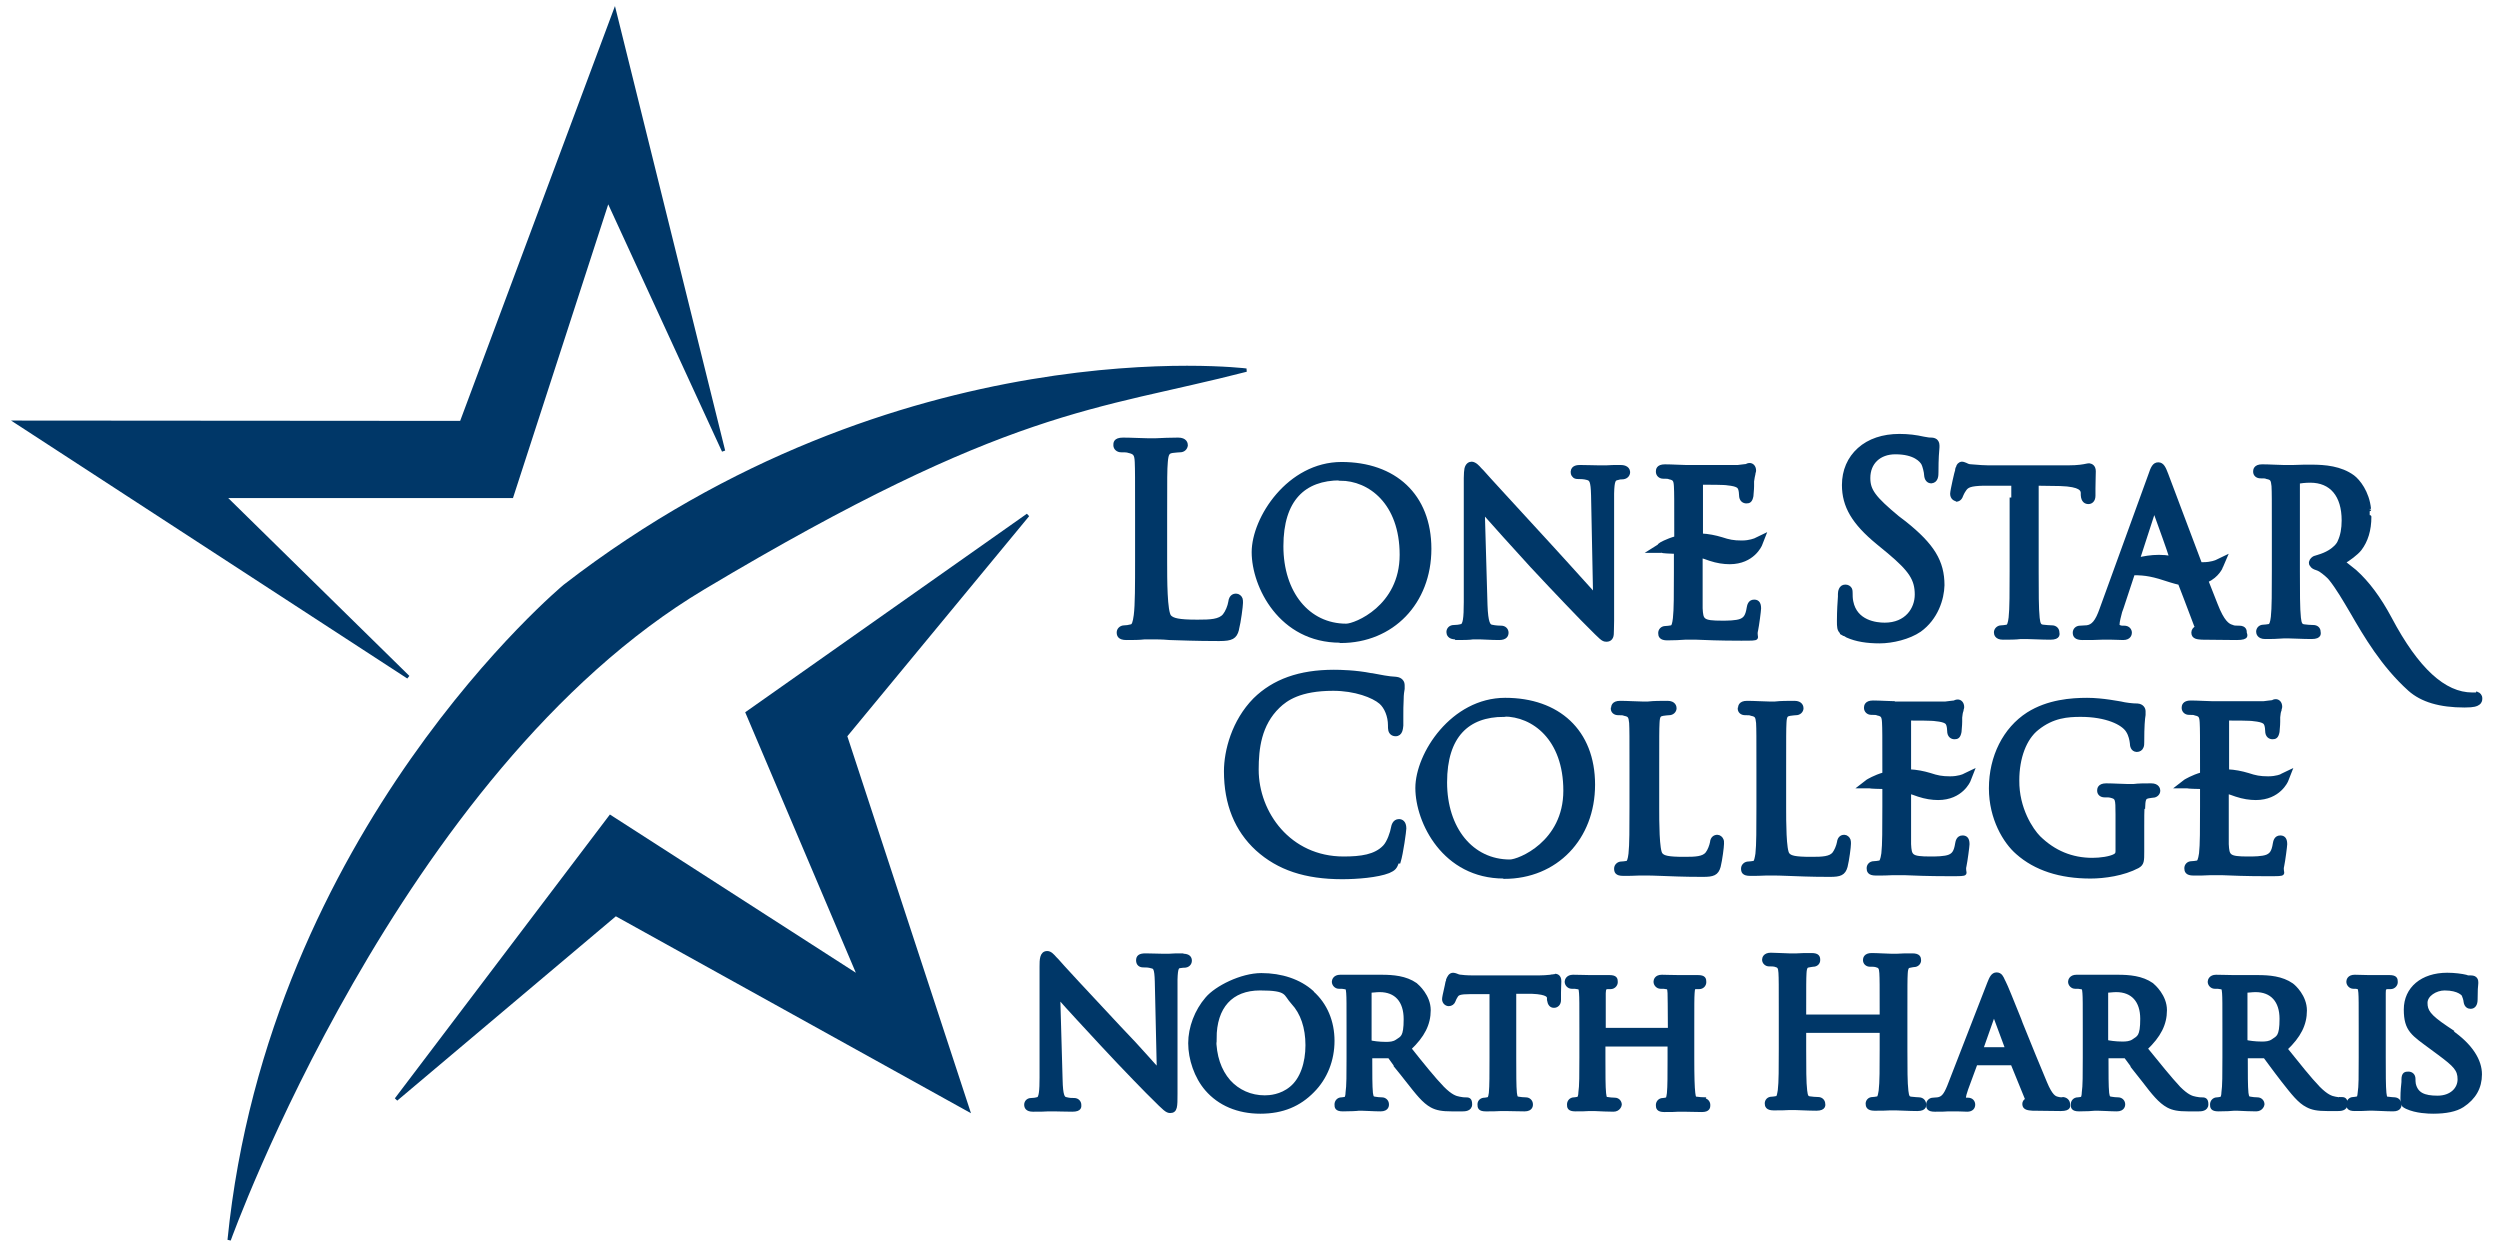 <?xml version="1.0" encoding="UTF-8"?>
<svg xmlns="http://www.w3.org/2000/svg" version="1.1" viewBox="0 0 748.4 375.4">
  <defs>
    <style>
      .cls-1 {
        fill: #003768;
        stroke: #003768;
      }
    </style>
  </defs>
  <!-- Generator: Adobe Illustrator 28.7.3, SVG Export Plug-In . SVG Version: 1.2.0 Build 164)  -->
  <g>
    <g id="Layer_1">
      <g>
        <path class="cls-1" d="M585.5,149.7c.4,0,1.3-.1,1.7-1.4.2-.4.3-.8,1-1.8.7-1,1.6-1.5,5.6-1.6h8.3c0-.1,0,26.1,0,26.1,0,6,0,11.3-.3,13.9-.2,1.7-.5,2.5-1,2.6-.6.1-1.3.2-1.7.2-1,0-1.7.8-1.7,1.6,0,.5.2,1.7,2.2,1.7s3.8,0,5.3-.2c.5,0,.9,0,1,0,0,0,.3,0,.7,0,1.4,0,4.4.2,7.2.2s2.2-1.4,2.2-1.7c0-.9-.7-1.6-1.7-1.6-.5,0-1.9-.1-2.7-.2-.9-.1-1.3-.5-1.5-2.5-.3-2.7-.3-7.9-.3-13.9v-26.2s6.9.1,6.9.1c6.4.2,6.6,1.7,6.7,2.5v.7c.1,1.8,1,2.2,1.8,2.2h0c.8,0,1.6-.6,1.6-2,0-.3,0-1.1,0-2.2,0-1.7.1-3.8.1-5.1,0-1.5-.9-1.8-1.4-1.9h0s0,0,0,0c-.3,0-.5,0-.9.1-.9.2-2.5.5-5.4.5h-24c-.7,0-3.1-.1-5-.3-.9,0-1.4-.3-1.8-.5-.3-.1-.7-.3-1.1-.3h0s0,0,0,0c-.8.1-1.1.7-1.2,1v.2c-.2.2-.3.4-.3.6v.3c-.1,0-1.5,6.1-1.5,7,0,1.2.8,1.7,1.5,1.8Z"/>
        <path class="cls-1" d="M624.4,187.7c-.5,0-1.3.1-1.7.1-1,0-1.7.7-1.7,1.6s.4,1.7,2.4,1.7,4.4,0,5.8-.1c.7,0,1.2,0,1.4,0s.8,0,1.5,0h.1c1.2,0,2.5.1,3.4.1,2,0,2.1-1.4,2.1-1.7,0-.7-.5-1.6-1.8-1.6h-.6c-.3,0-1.3-.2-1.3-.7,0-1.1.5-2.8.8-4l.4-1.1c.8-2.4,2.6-7.8,3.4-10.3,3.8,0,5.9.4,11.3,2.2.9.3,1.8.5,2.6.7.8,2.1,2.3,5.9,4.8,12.6l.2.4c0,.1,0,.2,0,.3-.6.3-1,.8-1,1.5,0,1.5,1.5,1.5,2.7,1.6h.3c2.8,0,6.4.1,10.1.1s2.5-1.2,2.5-1.7,0-1.6-1.8-1.6-1.6-.1-2.2-.3c-1.1-.3-2.7-1.3-4.7-6.5-.7-1.8-1.7-4.3-2.8-7.1,3.3-1.5,4.4-4.2,4.4-4.3l1.2-2.8-2.7,1.3s-1.5.7-4,.7-.5,0-.8,0c-2.1-5.6-4.4-11.7-6.3-16.7l-1.2-3.2c-1.4-3.6-2.3-6.2-2.6-6.9-.7-1.8-1.2-3.1-2.5-3.1s-1.8,1.2-2.5,3.3l-14.6,40.2c-1.3,3.7-2.5,5.1-4.4,5.3ZM644.9,152.7c2.3,6.4,4.1,11.3,5,14.2-1.2-.2-2.4-.3-3.6-.3-2.4,0-4.6.4-6.2.8l4.8-14.8Z"/>
        <path class="cls-1" d="M741.5,207.8h-.2c0,0-.3,0-.3,0-.3,0-.6,0-.9,0-8.4,0-16.5-7.4-24.6-22.7-3.2-6-6.7-10.7-10.5-14.1-.4-.3-2.3-1.8-3.4-2.7,1.3-.7,3.9-2.6,4.9-3.9,1.9-2.5,2.9-5.7,2.9-9.7s0-1.5-.1-2.3c-.5-5.1-3.3-8.5-4.9-9.7-3.7-2.7-8.4-3.1-12.4-3.1-1.3,0-3.7,0-5.5.1-1,0-1.9,0-2.1,0,0,0-.4,0-.8,0-1.4,0-4.2-.2-6.4-.2s-2.2,1.3-2.2,1.7c0,.9.7,1.5,1.7,1.5s1.5,0,1.9.2c1.5.3,1.7.7,1.9,2.6.1,2,.1,3.8.1,13.9v11.4c0,6.1,0,11.3-.3,13.9-.2,1.7-.5,2.5-1,2.6-.6.1-1.3.2-1.7.2-1.1,0-1.7.8-1.7,1.6,0,.4.2,1.7,2.2,1.7s3.1,0,5.8-.2h.2c0,0,.3,0,.7,0,1.4,0,4.4.2,7.2.2s2.2-1.4,2.2-1.7c0-.8-.6-1.5-1.7-1.5s-1.8-.1-2.7-.2c-.9-.1-1.3-.5-1.5-2.5-.3-2.6-.3-7.9-.3-13.9v-26.7c.7-.1,2-.3,3.6-.3,6.3,0,9.9,4.3,9.9,11.8,0,2.5-.4,4.6-1.2,6.3h0c-.1.3-.4.9-1.1,1.6-.9.9-2.5,2.1-5.3,2.9h0c-.2,0-.5.2-.9.3h-.1c-.4.2-1,.6-1.2,1.4h0c0,.3,0,.6.2.8h0c.4.7,1,.9,1.6,1.1.4.1.7.3,1.1.5,1.1.7,2.8,2.2,3.1,2.7,2,2.5,4,5.9,6.3,9.8,4.1,7.1,9.3,16,17.3,23.2,3.7,3.3,9.1,4.9,16.5,4.9h0c3,0,3.6-.4,3.9-.6.4-.2.9-.6.9-1.5v-.2c0-.7-.5-1.2-1-1.4Z"/>
        <path class="cls-1" d="M683,232.2c0,0-1.5.7-4,.7s-3.9-.3-6-1c-2-.6-4-1-6.2-1.1v-15.6c2.1,0,7,0,7.9.2,3.1.3,3.4,1,3.6,1.5.2.5.3,1.4.3,1.9,0,1.5.9,2,1.7,2s1.3-.2,1.6-1.7c0-.5.2-1.7.2-3.1v-.4c0-.4,0-.7,0-.9.1-1,.2-1.7.4-2.1,0-.4.2-.7.2-1,0-1.3-.8-1.8-1.4-1.8s-.8.2-1,.3c0,0,0,0-.1,0-.4,0-1.3.2-2.5.3-1.1,0-9.7,0-14.6,0s-.4,0-.8,0h-.3c-1.4,0-4.1-.2-6.2-.2s-2.2,1.2-2.2,1.7c0,.9.7,1.6,1.7,1.6s1.5,0,1.9.2c1.4.3,1.7.7,1.8,2.6.1,2,.1,3.8.1,13.9v1.5c-2.8.8-4.7,2-4.9,2.1l-2.2,1.7h2.8c.1.1,3.2.2,4.3.2h0v5.9c0,6.3,0,11.3-.3,13.9-.3,2-.6,2.5-1,2.6-.6.1-1.3.2-1.7.2-1.1,0-1.7.8-1.7,1.6s.2,1.7,2.2,1.7,3.6,0,5-.1h.3c.5,0,.9,0,1,0,.5,0,1.3,0,2.2,0h.2c2.5.1,6.7.3,13.4.3s3.9,0,4.6-2.6c.3-1.4.9-5.9.9-6.5,0-1.8-.8-2.1-1.6-2.1-1.4,0-1.6,1.4-1.7,1.9-.4,2.6-1.1,3.3-2.2,3.8-1.4.6-4.2.6-5.7.6-5.9,0-6.1-.6-6.3-4.2,0-1,0-5.5,0-8.2v-7.4c.7.2,1.6.5,2.7.9,2.1.7,4.1,1,5.9,1,7,0,9.2-5.3,9.2-5.3l1.1-2.8-2.3,1.1-.4.2Z"/>
        <path class="cls-1" d="M567.2,210.4h-.3c-1.4,0-4.1-.2-6.2-.2s-2.2,1.2-2.2,1.7c0,.9.7,1.6,1.7,1.6s1.5,0,1.9.2c1.4.3,1.7.7,1.8,2.6.1,2,.1,3.8.1,13.9v1.5c-2.8.8-4.7,2-4.9,2.1l-2.2,1.7h2.8c.1.1,3.2.2,4.3.2h0v5.9c0,6.3,0,11.3-.3,13.9-.3,2-.6,2.5-1,2.6-.6.1-1.3.2-1.7.2-1.1,0-1.7.8-1.7,1.6s.2,1.7,2.2,1.7,3.6,0,5-.1h.3c.5,0,.9,0,1,0,.5,0,1.2,0,2.2,0h.2c2.5.1,6.7.3,13.4.3s3.9,0,4.6-2.6c.3-1.4.9-5.9.9-6.5,0-1.8-.8-2.1-1.6-2.1-1.4,0-1.6,1.4-1.7,1.9-.4,2.6-1.1,3.3-2.2,3.8-1.4.6-4.2.6-5.7.6-5.9,0-6.1-.6-6.3-4.2,0-1,0-5.7,0-8.2v-7.4c.7.2,1.6.5,2.7.9,2.1.7,4.1,1,5.9,1,7,0,9.2-5.3,9.2-5.3l1.1-2.8-2.3,1.1-.4.2c0,0-1.5.7-4,.7s-3.9-.3-6-1c-2-.6-4-1-6.2-1.1v-15.6c2.1,0,7,0,7.9.2,3.1.3,3.4,1,3.6,1.5.2.5.3,1.4.3,1.9,0,1.5.9,2,1.7,2s1.3-.2,1.6-1.7c0-.5.2-1.8.2-3.1v-.3c0-.4,0-.8,0-.9.1-1,.2-1.6.4-2.1,0-.4.2-.7.2-1,0-1.3-.8-1.8-1.4-1.8s-.8.2-1.1.3c0,0,0,0-.1,0-.4,0-1.3.2-2.5.3-1.1,0-9.7,0-14.6,0s-.4,0-.8,0Z"/>
        <path class="cls-1" d="M370.4,188.4c.6-2.3,1.2-7,1.2-7.9,0-.5,0-.9-.1-1.2-.2-.6-.8-1.1-1.5-1.1h0c-.5,0-1.6.2-1.8,2-.2,1.3-.9,3-1.7,4-1.4,1.7-4.2,1.8-7.9,1.8h-.3c-5.6,0-7.2-.5-8.1-1.4-1.3-1.3-1.3-11.2-1.3-16.5v-13.5c0-11.8,0-13.9.2-16.3.2-2.7.7-3,1.9-3.2.9-.1,1.9-.2,2.3-.2,1,0,1.7-.7,1.8-1.6,0-.5-.2-1.8-2.4-1.8s-4.8.1-6.8.2c-.7,0-1.2,0-1.3,0,0,0-.4,0-.9,0-1.6,0-5-.2-7.5-.2s-2.4,1.2-2.4,1.8c0,.9.8,1.6,1.8,1.6s1.8,0,2.3.2c1.8.4,2.2.9,2.3,3.2.1,2.4.1,4.5.1,16.3v13.3c0,7.1,0,13.2-.4,16.3-.3,2.2-.6,3.1-1.3,3.2-.7.2-1.5.3-2,.3-1.1,0-1.8.8-1.8,1.6s.2,1.8,2.4,1.8,3.8,0,5.5-.2c.9,0,1.6,0,1.8,0,1.7,0,3.4,0,5.6.2,3.5.1,7.9.3,14.5.3h.5c3.6,0,4.7-.6,5.3-2.9Z"/>
        <path class="cls-1" d="M401.3,192c15.5,0,26.7-11.6,26.7-27.7s-10.6-25.5-26.4-25.5-26.4,16.3-26.4,26.5,8.1,26.6,26,26.6ZM401.2,143.4c8.8,0,18.3,7.1,18.3,22.7s-13.8,21.1-16.5,21.1c-11.4,0-19.3-9.7-19.3-23.7s6.7-20.2,17.5-20.2Z"/>
        <path class="cls-1" d="M435.9,191.1c2,0,4,0,5.1-.2.5,0,.8,0,1,0s.4,0,.9,0c1.1,0,3.3.2,5.9.2,2,0,2.3-1,2.3-1.7,0-.9-.7-1.6-1.7-1.6-.2,0-1.6,0-2.9-.3-.8-.2-1.5-.9-1.7-6.4l-.8-27.8c3.3,3.7,8.9,10,14.6,16.2,6.6,7.1,16,16.9,16.8,17.6l.3.3c3.6,3.6,4.1,4.2,5.1,4.2h.2c.7,0,1.5-.4,1.6-1.7,0-.7.1-1.8.1-4.1v-38c.1-4.1.5-4.4,1.6-4.6.6-.2,1-.2,1.3-.2,1.1,0,1.9-.7,1.9-1.7-.1-1.5-1.8-1.6-2.3-1.6-1.8,0-3.3,0-4.3.1-.5,0-.9,0-1.1,0s-.7,0-1.3,0c-1.3,0-3.4-.1-5.4-.1h0c-.7,0-2.3,0-2.4,1.5h0c0,0,0,.1,0,.1,0,.2,0,.7.4,1.1.3.4.7.5,1.3.5s1.8,0,2.8.3c1,.3,1.5.6,1.6,5.1l.6,29.8c-1-1.1-2.1-2.4-3.5-3.9-2.9-3.2-6.4-7.1-9.8-10.8-9.8-10.7-19.4-21.1-20.4-22.3-.2-.2-.4-.4-.6-.6-.7-.8-1.5-1.7-2.5-1.8-.7,0-1.4.4-1.7,1.6-.1.6-.2,1.4-.2,2.8v37.1c0,5-.3,6.9-1.2,7.1-.7.2-1.6.3-2.3.3h0c-1,0-1.7.7-1.7,1.6,0,.6.3,1.7,2.2,1.7Z"/>
        <path class="cls-1" d="M418.8,258c.8-2.6,1.7-9.3,1.7-10,0-1.9-1-2.3-1.7-2.3-1.5,0-1.8,1.6-1.9,2.1-.2,1.3-1.2,4.4-2.5,5.7-2.7,2.8-6.9,3.4-12.2,3.4-16.2,0-25.9-13.5-25.9-26.5,0-6.3.8-13.5,6.4-18.9,2.3-2.2,6.4-5.2,16.4-5.2,6.6,0,12,2.1,14.2,4,1.6,1.4,2.7,4.1,2.7,6.8,0,.6,0,1.1.1,1.5.2.8.8,1.3,1.7,1.3h0c1.6,0,1.7-1.8,1.8-2.7,0-.5,0-1.5,0-2.7,0-1.6,0-3.6.1-5.1,0-1.6.2-2.6.3-3.2,0-.5,0-.8,0-1,0-.5-.1-1-.5-1.4-.3-.3-.7-.6-1.6-.7-2.3-.1-4.6-.6-7.3-1.1h-.2c-4.5-.9-9.2-1-11.1-1-10.3,0-18,2.8-23.7,8.4-6.4,6.5-8.7,15.4-8.7,21.5,0,9.8,3.2,17.6,9.4,23.3,6.4,5.8,14.5,8.5,25.5,8.5h0c4.5,0,10.6-.5,13.9-1.8,1.6-.7,2.1-1.2,2.6-2.9ZM402.3,261.8h0Z"/>
        <path class="cls-1" d="M450.3,262.6c15.5,0,26.7-11.6,26.7-27.7s-10.6-25.5-26.4-25.5-26.4,16.3-26.4,26.5,8.1,26.6,26,26.6ZM450.2,214c8.8,0,18.3,7.1,18.3,22.7s-13.8,21.1-16.5,21.1c-11.4,0-19.3-9.7-19.3-23.6s6.7-20.1,17.5-20.1Z"/>
        <path class="cls-1" d="M482.7,212.1c0,.9.7,1.5,1.7,1.5s1.5,0,1.9.2c1.5.3,1.7.7,1.9,2.6.1,2,.1,3.8.1,13.9v11.4c0,6,0,11.3-.3,13.9-.2,1.7-.5,2.5-.9,2.6-.6.1-1.3.2-1.7.2-.9,0-1.7.7-1.7,1.6s.2,1.7,2.2,1.7c1.3,0,3.3,0,4.8-.1.7,0,1.3,0,1.5,0,1.4,0,2.9,0,4.8.1,3,.1,6.7.3,12.4.3h0c.2,0,.3,0,.5,0,2.9,0,4.1-.4,4.7-2.6.5-2,1-5.9,1-6.8s0-.8-.1-1.1c-.2-.6-.8-1.1-1.4-1.1h0c-.8,0-1.6.5-1.7,1.8-.2,1-.7,2.4-1.4,3.3-1.1,1.4-3.5,1.5-6.5,1.5h-.4c-4.8,0-6.1-.4-6.8-1.2-1.1-1-1.1-10.1-1.1-14v-11.5c0-10.1,0-11.9.1-13.9.1-2.2.5-2.4,1.5-2.6.7-.1,1.5-.2,1.9-.2.9,0,1.7-.7,1.7-1.6,0-.4-.2-1.7-2.2-1.7s-4.1,0-5.8.2c-.6,0-1,0-1.1,0s-.4,0-.8,0c-1.4,0-4.3-.2-6.5-.2s-2.2,1.3-2.2,1.7Z"/>
        <path class="cls-1" d="M520.7,212.1c0,.9.7,1.5,1.7,1.5s1.5,0,1.9.2c1.5.3,1.7.7,1.9,2.6.1,2,.1,3.8.1,13.9v11.4c0,6.1,0,11.3-.3,13.9-.2,1.2-.4,2.5-.9,2.6-.7.1-1.3.2-1.7.2-.9,0-1.7.7-1.7,1.6s.2,1.7,2.2,1.7c1.3,0,3.3,0,4.8-.1.8,0,1.3,0,1.5,0,1.4,0,2.9,0,4.8.1,3,.1,6.7.3,12.4.3h0c.2,0,.3,0,.5,0,2.9,0,4.1-.4,4.7-2.6.5-2,1-5.9,1-6.8,0-.4,0-.8-.1-1.1-.2-.6-.8-1.1-1.4-1.1h0c-.4,0-1.5.1-1.7,1.8-.2,1.1-.8,2.5-1.4,3.3-1.1,1.4-3.5,1.5-6.5,1.5h-.4c-4.8,0-6.1-.4-6.8-1.2-1.1-1-1.1-10.1-1.1-14v-11.5c0-10.1,0-11.9.1-13.9.1-2.2.5-2.4,1.5-2.6.7-.1,1.6-.2,1.9-.2.9,0,1.7-.7,1.7-1.6,0-.4-.2-1.7-2.2-1.7s-4.1,0-5.8.2c-.6,0-1.1,0-1.1,0s-.4,0-.8,0c-1.4,0-4.3-.2-6.5-.2s-2.2,1.3-2.2,1.7Z"/>
        <path class="cls-1" d="M641.7,241.1c.1-2.3.6-2.4,1.4-2.6.8-.1,1.1-.2,1.4-.2.9,0,1.7-.7,1.7-1.6,0-.4-.2-1.7-2.2-1.7s-3.8,0-5.3.2c-.5,0-.9,0-1,0,0,0-.4,0-.8,0-1.4,0-4.2-.2-6.4-.2s-2.2,1.3-2.2,1.7c0,.9.7,1.5,1.7,1.5s1.5,0,1.8.1c1.9.5,2,.6,2,5.5v11c0,.7-.2,1-.7,1.3-1.4.8-4.4,1.2-6.7,1.2h0c-6.2,0-11.5-2.2-16-6.6-2.2-2.2-6.5-8.6-6.4-17.1,0-6.8,2.2-12.6,5.9-15.5,4.6-3.7,9.1-4,13-4,7.6,0,12.6,2.4,14,4.7.8,1.2,1.1,2.8,1.2,3.7h0c0,.7.2,2,1.5,2.1h.1c.7,0,1.3-.4,1.5-1,.2-.4.2-.9.2-1.5,0-4.7.2-6.9.4-8.1,0-.5,0-.9,0-1.1,0-.8-.6-1.7-1.9-1.8-1.6,0-3.8-.3-5-.6-.2,0-5.4-1.1-10.1-1.1s-11.7.5-17.7,4.3c-7,4.5-11.2,12.8-11.2,22.3,0,9.1,4.3,16.1,8,19.3,5.4,4.8,12.8,7.2,21.9,7.2h0c4.1,0,9.9-.8,14.2-3.1,1.4-.8,1.4-1.7,1.4-4.5v-7.3c0-2.7,0-4.6.1-6.7Z"/>
        <path class="cls-1" d="M496.8,163.3l-2.7,1.7h3.2c.1.1,3.2.3,4.3.3h0v5.9c0,6.3,0,11.3-.3,13.9-.2,1.6-.4,2.5-1,2.6-.6.1-1.3.2-1.7.2-1.1,0-1.7.8-1.7,1.6s.2,1.7,2.2,1.7,4-.1,5.3-.2h.5c.3,0,.4,0,.5,0,.6,0,1.3,0,2.5,0,2.5.1,6.7.3,13.3.3s3.9,0,4.6-2.6c.3-1.4.9-5.9.9-6.6,0-1.8-.8-2.1-1.6-2.1-1.4,0-1.6,1.4-1.7,1.9-.4,2.6-1.1,3.3-2.2,3.8-1.4.6-4.2.6-5.7.6-5.9,0-6.1-.6-6.3-4.2,0-1,0-5.5,0-8.2v-7.4c.7.2,1.6.5,2.7.9,2.1.7,4.1,1,5.9,1,7,0,9.2-5.3,9.2-5.3l1.1-2.8-2.7,1.3c-.1,0-1.5.7-4,.7s-3.9-.3-6-1c-2-.6-4-1-6.1-1.1v-15.6c2.1,0,7.1,0,7.9.2,3.1.3,3.4,1,3.6,1.5.2.5.3,1.4.3,1.9,0,1.5.9,2,1.7,2s1.3-.2,1.6-1.7c0-.5.2-1.8.2-3v-.5c0-.4,0-.7,0-.9.1-1,.3-1.7.4-2.2,0-.4.2-.7.2-1,0-1.3-.8-1.8-1.4-1.8s-.8.2-1,.3c0,0,0,0-.1,0-.4,0-1.3.2-2.5.3-1.2,0-11.2,0-14.6,0,0,0-.2,0-.4,0h-.4c-1.3,0-4.2-.2-6.4-.2s-2.2,1.2-2.2,1.7c0,.9.7,1.6,1.7,1.6s1.5,0,1.9.2c1.4.3,1.7.7,1.8,2.6.1,2,.1,3.8.1,13.9v1.5c-2.8.8-4.7,1.9-4.9,2.1Z"/>
        <path class="cls-1" d="M551.3,189.5l.7.4c0,0,.1,0,.2,0h0c0,0,.2.1.3.2l.5.3h0c2.7,1.2,5.9,1.7,9.7,1.7s8.8-1.2,12-3.4c5-3.6,6.8-9.4,6.9-13.5,0-7.1-3-12-11.4-18.7l-2.1-1.6c-7.1-5.9-8.7-8.1-8.7-11.8,0-4.6,3.2-7.6,8-7.6,5.8,0,7.8,2.4,8.3,3.4.3.6.8,2.5.8,3.3.1,1.3.7,2,1.7,2h0s0,0,0,0c1.6-.2,1.6-1.9,1.6-2.9,0-4,.2-6.4.3-7.4,0-.3,0-.5,0-.6,0-.8-.4-1.2-.6-1.4-.4-.3-.9-.4-1.3-.4-.5,0-.9,0-2.4-.3-2.2-.5-4.5-.8-7.2-.8-4.9,0-9.1,1.4-12.1,4.1-3,2.7-4.6,6.4-4.6,10.7,0,6.3,2.9,11.3,10.2,17.3l3.4,2.8c6.4,5.4,8.2,8.1,8.2,12.7,0,4.3-3,8.9-9.5,8.9-2.6,0-8.7-.7-9.9-6.8-.2-.9-.2-1.9-.2-2.6,0-.3,0-.8-.2-1.2-.3-.5-.8-.8-1.5-.8h0c-1.5,0-1.7,1.7-1.7,2.3,0,.2,0,.5,0,.8-.1,1.5-.3,4.1-.3,7.3,0,1.7,0,2.7.9,3.4h0Z"/>
      </g>
      <g>
        <polygon class="cls-1" points="153.2 148.6 182 59.8 216.6 135 184 3.5 138.1 126.5 5 126.4 122.2 202.7 67.1 148.6 153.2 148.6"/>
        <path class="cls-1" d="M373.1,110.8s-103.6-12.9-204,64.6c0,0-88.2,73.2-100.5,195.8,0,0,50.4-140.5,142-195.2,91.6-54.7,117.2-53.5,162.5-65.2Z"/>
        <polygon class="cls-1" points="118.6 329.1 182.7 244.5 257.3 292.5 223.7 213.4 307.7 154.2 253.1 220.3 289.8 332.2 184.3 273.7 118.6 329.1"/>
      </g>
      <g>
        <path class="cls-1" d="M354,285.9c-1.6,0-2.9,0-3.9.1h-.4c-.3,0-.5,0-.7,0s-.5,0-.9,0h-.5c-1.2,0-3-.1-4.7-.1s-2.3.5-2.3,1.6.7,1.6,1.6,1.6,1.6,0,2.6.3c.8.2,1.3.3,1.4,4.4l.6,26.5c-.9-.9-1.9-2.1-3-3.3-2.4-2.7-5.7-6.3-8.9-9.6-9.1-9.7-17.7-19-18.5-20-.1-.1-.3-.3-.5-.5-.8-.9-1.5-1.7-2.4-1.7-1.8,0-1.8,2.2-1.8,4.1v33.3c0,3.9-.2,6.1-1,6.3-.6.2-1.5.3-2,.3-1.1,0-1.6.8-1.6,1.5s.3,1.6,2.1,1.6,3.6,0,4.7-.1c.5,0,.8,0,.9,0s.4,0,.8,0c1.1,0,2.9.1,5.4.1s2.2-1.1,2.2-1.6c0-.7-.6-1.5-1.6-1.5s-1.4,0-2.6-.3c-.7-.2-1.3-.8-1.4-5.7l-.7-24.7c2.9,3.3,8,8.8,13.1,14.3,6.2,6.7,14.6,15.3,15.2,15.8,3.4,3.4,4.1,4.1,5.1,4.1,1.7,0,1.7-1.4,1.7-5.3v-34.1c.1-3.8.5-3.9,1.4-4,.6-.1.9-.1,1.1-.1,1.2,0,1.8-.8,1.8-1.6s-.4-1.6-2.2-1.6Z"/>
        <path class="cls-1" d="M392.8,297c-3.8-3.4-9.2-5.2-15.2-5.2s-13.5,3.8-16.3,7.1c-3.2,3.7-5.1,8.7-5.1,13.4s1.8,10.1,5,13.8c3.8,4.4,9.4,6.8,16.1,6.8s11.7-2.2,15.7-6.3c3.9-3.9,6-9.3,6-15s-2.1-10.9-6.2-14.5ZM363.7,310.9c0-9.5,4.9-14.9,13.5-14.9s7.3,1.5,9.8,4.2c2.8,3,4.3,7.4,4.3,12.7s-1.6,10.2-4.8,12.8c-3,2.5-6.5,2.7-7.9,2.7-4.2,0-8-1.7-10.7-4.7-2.8-3.2-4.3-7.6-4.3-12.9Z"/>
        <path class="cls-1" d="M438.5,329c-.2,0-.7,0-1.6-.2-1.2-.2-2.6-.7-5-3.1-2.7-2.8-6-6.9-9.9-11.8h0c4-3.8,5.8-7.3,5.8-11.5s-3.4-7.2-4-7.7c-3-2.1-6.8-2.4-10.2-2.4s-2.9,0-4.4,0h-.2c-.9,0-1.6,0-1.7,0s-.4,0-.8,0c-1.2,0-3.6,0-5.3,0s-2,1.2-2,1.6c0,.8.7,1.6,1.6,1.6s1.2,0,1.6.1c.8.1,1,.1,1.1,1.7.1,1.5.1,2.9.1,10.6v8.7c0,4.8,0,8.6-.3,10.5h0c0,.7-.2,1.5-.4,1.7-.5.1-1,.2-1.3.2-1,0-1.6.8-1.6,1.6s0,1.6,2,1.6,4.3-.1,4.8-.2h.2c0,0,.2,0,.5,0,1.3,0,3.7.2,5.8.2s2-1.4,2-1.6c0-.9-.7-1.6-1.6-1.6s-1.4-.1-2.1-.2c-.7-.1-.9-.2-1.1-1.6-.2-2-.2-5.7-.2-10.5v-.4h5.6c.5.7,1.1,1.5,1.8,2.5v.2c1.1,1.3,2.4,3,3.6,4.5,3,3.8,4.9,6.3,7.3,7.6,1.5.8,3.1,1.1,6,1.1h3.2c.6,0,2.4,0,2.4-1.6s-.6-1.6-1.6-1.6ZM410.1,296.7c.7,0,1.8-.2,2.9-.2,4.9,0,7.7,3.1,7.7,8.6s-1,5.5-2.6,6.6c-.9.6-2,.7-3.2.7-2.1,0-4.1-.3-4.8-.5v-15.1Z"/>
        <path class="cls-1" d="M465.7,292.1c-.2,0-.5,0-.9.1-.2,0-.4,0-.7.1-1,.1-2.2.2-3.5.2h-19.3c-.5,0-2.5,0-3.9-.2-.7,0-1.2-.3-1.5-.4-.3-.1-.6-.2-.9-.2-.9,0-1.3.9-1.6,1.6v.3c-.1.1-.3.7-.4,1.5-.6,2.6-.8,3.6-.8,4,0,1,.8,1.6,1.5,1.6s1.3-.4,1.6-1.2c0,0,0-.2.1-.3.1-.2.2-.5.6-1.1.4-.6.9-1,4.2-1h6.2c0,0,0,19.5,0,19.5,0,4.8,0,8.6-.2,10.6-.2,1.6-.5,1.6-.6,1.7-.5.1-.9.2-1.2.2-.9,0-1.6.6-1.6,1.5s.1,1.6,2,1.6,2.9,0,4.5-.1h.2c.3,0,.5,0,.6,0,0,0,.3,0,.6,0h.1c1.2,0,3.5.1,5.6.1s2-1.4,2-1.6c0-.9-.7-1.6-1.6-1.6s-1.5-.1-2.2-.2c-.7-.1-.8-.2-1-1.6-.2-2-.2-5.8-.2-10.6v-19.6h5.2c4.9.2,5,1.3,5,1.8v.5c.2,1.3.7,1.9,1.6,1.9s1.6-.7,1.6-1.8,0-.8,0-1.7v-.6c0-1.2.1-2.6.1-3.4,0-1.6-1.1-1.7-1.4-1.7Z"/>
        <path class="cls-1" d="M510,329c-.3,0-1.4-.1-2.1-.2-.6,0-.7-.1-.9-1.6-.2-1.7-.3-4.9-.3-10.6v-8.7c0-7.6,0-9,.1-10.6.1-1.5.2-1.6.8-1.7.5,0,.8,0,1.1,0,.9,0,1.6-.7,1.6-1.6s-.1-1.6-2-1.6-3,0-4.1,0c-.5,0-.8,0-.9,0h-.6c-2.2,0-4-.1-5.2-.1-1.8,0-2,1.2-2,1.6,0,.8.7,1.6,1.6,1.6s1.2,0,1.6.1c.8.1.9.1,1,1.7,0,1.6.1,3.1.1,10.7v.2h-19.6v-.2c0-7.6,0-9.2,0-10.7.1-1.5.2-1.5.9-1.7.5,0,.7,0,1.1,0,.8,0,1.6-.7,1.6-1.6s-.1-1.6-2-1.6-3.2,0-4.3,0c-.4,0-.7,0-.8,0h-.7c-1.2,0-3.4-.1-5.1-.1s-2,1.2-2,1.6c0,.8.7,1.6,1.6,1.6s1.2,0,1.6.1c.8.1,1,.1,1.1,1.7.1,1.5.1,2.9.1,10.6v8.7c0,4.8,0,8.6-.3,10.5h0c0,.7-.2,1.5-.5,1.7-.5.1-1,.2-1.3.2-1,0-1.6.8-1.6,1.6s0,1.6,2,1.6,2.8,0,4.2-.1c.5,0,.8,0,.9,0,0,0,.2,0,.5,0,2.2.1,4.2.2,5.8.2s2-1.4,2-1.6c0-.8-.6-1.6-1.6-1.6s-1.4-.1-2.2-.2c-.6,0-.7-.1-.9-1.6-.2-2-.2-5.7-.2-10.4v-4.1h19.6v4.1c0,4.7,0,8.4-.2,10.4-.2,1.4-.3,1.6-.5,1.7-.5.1-.9.2-1.2.2-1,0-1.6.8-1.6,1.6s.1,1.6,2,1.6,3.2,0,4.3-.1h.2c.3,0,.5,0,.5,0,0,0,.3,0,.6,0h.2c1.2,0,3.5.1,5.5.1s2-1,2-1.6c0-.9-.7-1.6-1.6-1.6Z"/>
        <path class="cls-1" d="M574.6,329c-.4,0-1.6-.1-2.5-.2-.8-.1-1.1-.4-1.3-2.2-.3-2.4-.3-6.8-.3-12.5v-10.2c0-9,0-10.7.1-12.5.1-2,.6-2.1,1.2-2.2.6-.1.9-.2,1.2-.2.9,0,1.6-.7,1.6-1.5s-.2-1.6-2.1-1.6-3.2,0-4.5.1h-.4c-.4,0-.6,0-.7,0,0,0-.2,0-.4,0h-.5c-1.3,0-3.8-.2-5.7-.2s-2.1,1.1-2.1,1.6c0,.9.7,1.5,1.6,1.5s1.4,0,1.7.1c1.2.3,1.5.6,1.6,2.3.1,1.8.1,3.5.1,12.5v.4h-23v-.4c0-9,0-10.7.1-12.5.1-2,.6-2.1,1.2-2.2.7-.1,1-.2,1.3-.2.9,0,1.6-.6,1.6-1.5s-.2-1.6-2.1-1.6-3.2,0-4.5.1h-.5c-.4,0-.6,0-.7,0,0,0-.2,0-.4,0h-.5c-1.3,0-3.8-.2-5.6-.2s-2.1,1.1-2.1,1.6c0,.8.7,1.5,1.6,1.5s1.4,0,1.7.1c1.2.3,1.5.6,1.6,2.3.1,1.8.1,3.5.1,12.5v10.2c0,5.6,0,10.1-.3,12.5-.2,1.1-.3,2.1-.8,2.2-.6.1-1.1.2-1.5.2-1.1,0-1.6.8-1.6,1.5s.2,1.6,2.1,1.6,3.6,0,4.8-.1c.5,0,.8,0,.9,0s.3,0,.7,0c1,0,3.9.2,6.5.2s2.1-1.5,2.1-1.6c0-.7-.6-1.5-1.6-1.5s-1.6-.1-2.5-.2c-.8-.1-1.1-.4-1.3-2.2-.3-2.4-.3-6.8-.3-12.5v-5.3h23v5.3c0,5.6,0,10.1-.3,12.5-.2,1.1-.3,2.1-.8,2.2-.6.1-1.1.2-1.5.2-1.1,0-1.6.8-1.6,1.5s.2,1.6,2.1,1.6,3.5,0,4.8-.1c.5,0,.8,0,.9,0,0,0,.3,0,.7,0,1,0,3.9.2,6.5.2s2.1-1.5,2.1-1.6c0-.7-.6-1.5-1.6-1.5Z"/>
        <path class="cls-1" d="M617.6,329c-.4,0-1.1,0-1.7-.2-.8-.2-1.9-.6-3.6-4.7-1.7-4-4.8-11.6-7.3-17.8l-.4-1.1c-2.3-5.7-4.1-10.2-4.6-11.1-.1-.2-.2-.4-.3-.6-.4-.9-.8-1.9-2-1.9s-1.7,1.2-2.3,2.7l-12,30.9c-1.1,2.7-1.9,3.6-3.4,3.8-.4,0-1.1.1-1.3.1-.9,0-1.6.7-1.6,1.6s.2,1.6,2.1,1.6,3.1,0,4.1-.1c.5,0,.9,0,1,0s.8,0,1.5,0c1,0,2.4.1,3.1.1,1.4,0,1.9-.8,1.9-1.6s-.5-1.6-1.7-1.6h-.5c-.3,0-.5,0-.6-.2,0-.7.3-1.8.7-2.9l2.8-7.6h10.9l4.4,10.8c-.6.3-.9.7-.9,1.3,0,1.4,1.5,1.4,2.6,1.5h.3c2.3,0,5.2.1,8.1.1s2.3-1.2,2.3-1.6c0-.9-.8-1.6-1.8-1.6ZM596.9,303.5l3.9,10.5h-7.6l3.7-10.5Z"/>
        <path class="cls-1" d="M658.9,329c-.2,0-.7,0-1.6-.2-1.2-.2-2.6-.7-5-3.1-2.7-2.9-6-7-9.9-11.8h0c4-3.8,5.8-7.3,5.8-11.5s-3.4-7.2-4-7.7c-3-2.1-6.8-2.4-10.2-2.4s-2.5,0-3.9,0h-.7c-.9,0-1.6,0-1.7,0s-.4,0-.8,0c-1.2,0-3.6,0-5.3,0s-2,1.2-2,1.6c0,.8.7,1.6,1.6,1.6s1.2,0,1.6.1c.8.1,1,.1,1.1,1.7.1,1.5.1,2.9.1,10.6v8.7c0,4.8,0,8.6-.3,10.5h0c0,.7-.2,1.5-.4,1.7-.5.1-1,.2-1.3.2-1,0-1.6.8-1.6,1.6s0,1.6,2,1.6,4.1-.1,4.8-.2h.2c0,0,.2,0,.5,0,1.5,0,3.8.2,5.8.2s2-1.4,2-1.6c0-.9-.7-1.6-1.6-1.6s-1.4-.1-2.1-.2c-.7-.1-.9-.2-1.1-1.6-.2-2-.2-5.7-.2-10.5v-.4h5.6c.5.7,1.2,1.6,2,2.7v.2c1.1,1.4,2.3,2.9,3.4,4.3h0c2.9,3.8,4.9,6.3,7.3,7.6,1.5.8,3.1,1.1,6,1.1h3.2c.6,0,2.4,0,2.4-1.6s-.7-1.6-1.6-1.6ZM630.6,296.7c.7,0,1.8-.2,2.9-.2,4.9,0,7.7,3.1,7.7,8.5s-1,5.5-2.6,6.6c-.9.6-2.1.7-3.2.7-2.1,0-4.1-.3-4.8-.5v-15.1Z"/>
        <path class="cls-1" d="M700.7,329c-.2,0-.7,0-1.6-.2-1.2-.2-2.6-.7-5-3.1-2.8-2.9-6-7-9.8-11.7h0c4-3.8,5.8-7.3,5.8-11.5s-3.3-7.2-4-7.7c-3-2.1-6.8-2.4-10.2-2.4s-2.7,0-4.1,0h-.5c-.9,0-1.6,0-1.8,0h-.8c-1.2,0-3.6-.1-5.3-.1s-2,1.2-2,1.6c0,.8.7,1.6,1.6,1.6s1.2,0,1.6.1c.8.1,1,.1,1.1,1.7.1,1.5.1,2.9.1,10.6v8.7c0,4.8,0,8.6-.3,10.5h0c0,.7-.2,1.5-.5,1.7-.5.1-1,.2-1.3.2-1,0-1.6.8-1.6,1.6s0,1.6,2,1.6,4.1-.1,4.8-.2h.2c0,0,.2,0,.5,0,2.2.1,4.2.2,5.8.2s2-1.4,2-1.6c0-.9-.7-1.6-1.6-1.6s-1.4-.1-2.1-.2c-.7-.1-.9-.2-1.1-1.6-.2-2-.2-5.7-.2-10.5v-.4h5.6c.5.7,1.2,1.6,2,2.7,1,1.3,2.2,3,3.4,4.5,3,3.8,4.9,6.3,7.3,7.5,1.5.8,3.1,1.1,6,1.1h3.2c.6,0,2.4,0,2.4-1.6s-.7-1.6-1.6-1.6ZM672.3,296.7c.7,0,1.8-.2,2.9-.2,4.9,0,7.7,3.1,7.7,8.5s-1,5.5-2.6,6.6c-.9.6-2,.7-3.2.7-2.1,0-4.1-.3-4.8-.5v-15.1Z"/>
        <path class="cls-1" d="M717,329c-.4,0-1.4-.1-2.2-.2-.6,0-.7-.1-.9-1.6-.2-2-.2-5.8-.2-10.6v-8.7c0-7.7,0-9,0-10.6,0-1.5.2-1.5.9-1.7.5,0,.7,0,1.1,0,.8,0,1.6-.7,1.6-1.6s-.1-1.6-2-1.6-3.2,0-4.4,0c-.4,0-.7,0-.8,0s-.2,0-.5,0h-.4c-1.2,0-3.1-.1-4.3-.1-1.8,0-2,1.2-2,1.6,0,.8.7,1.6,1.6,1.6s.8,0,1.3.1c.3,0,.6.1.7,1.6.1,1.5.1,2.9.1,10.6v8.7c0,5.7,0,8.8-.3,10.6-.1,1.2-.3,1.6-.5,1.6-.5.1-1,.2-1.3.2-1,0-1.6.8-1.6,1.6s0,1.6,2,1.6,2.2,0,4.2-.1c.5,0,.8,0,.9,0,0,0,.2,0,.5,0,1.3,0,3.7.2,5.9.2s2-1.4,2-1.6c0-.8-.6-1.6-1.6-1.6Z"/>
        <path class="cls-1" d="M733.8,308.6l-1.5-1c-5.2-3.5-6.1-5-6.1-7.4s3-4.2,5.6-4.2c4.4,0,5.6,1.8,5.6,1.8.2.4.6,1.6.6,2.1.2,1.3,1,1.6,1.6,1.6,1,0,1.6-.8,1.6-2.3,0-2.6.1-4.1.2-4.8,0-.2,0-.4,0-.4,0-.4-.1-1.5-1.7-1.5s-.7,0-1.5-.2c-1.2-.3-3.4-.6-5.6-.6-7.5,0-12.5,4.2-12.5,10.5s2.3,7.4,7.8,11.5l2.3,1.7c4.7,3.5,6,4.8,6,7.7s-2.4,5.4-6.5,5.4-6.3-1-7-4c-.1-.6-.1-1.1-.1-1.5,0-1.2-.8-1.7-1.6-1.7s-1.6,0-1.6,1.9v.7c-.1,1-.3,2.7-.3,4.7s0,2.2,1.4,2.9c2.8,1.3,6.5,1.4,7.9,1.4,3.8,0,6.8-.6,8.8-1.9,3.5-2.3,5.3-5.4,5.3-9.4s-2.6-8.6-8.9-12.9Z"/>
      </g>
    </g>
  </g>
</svg>